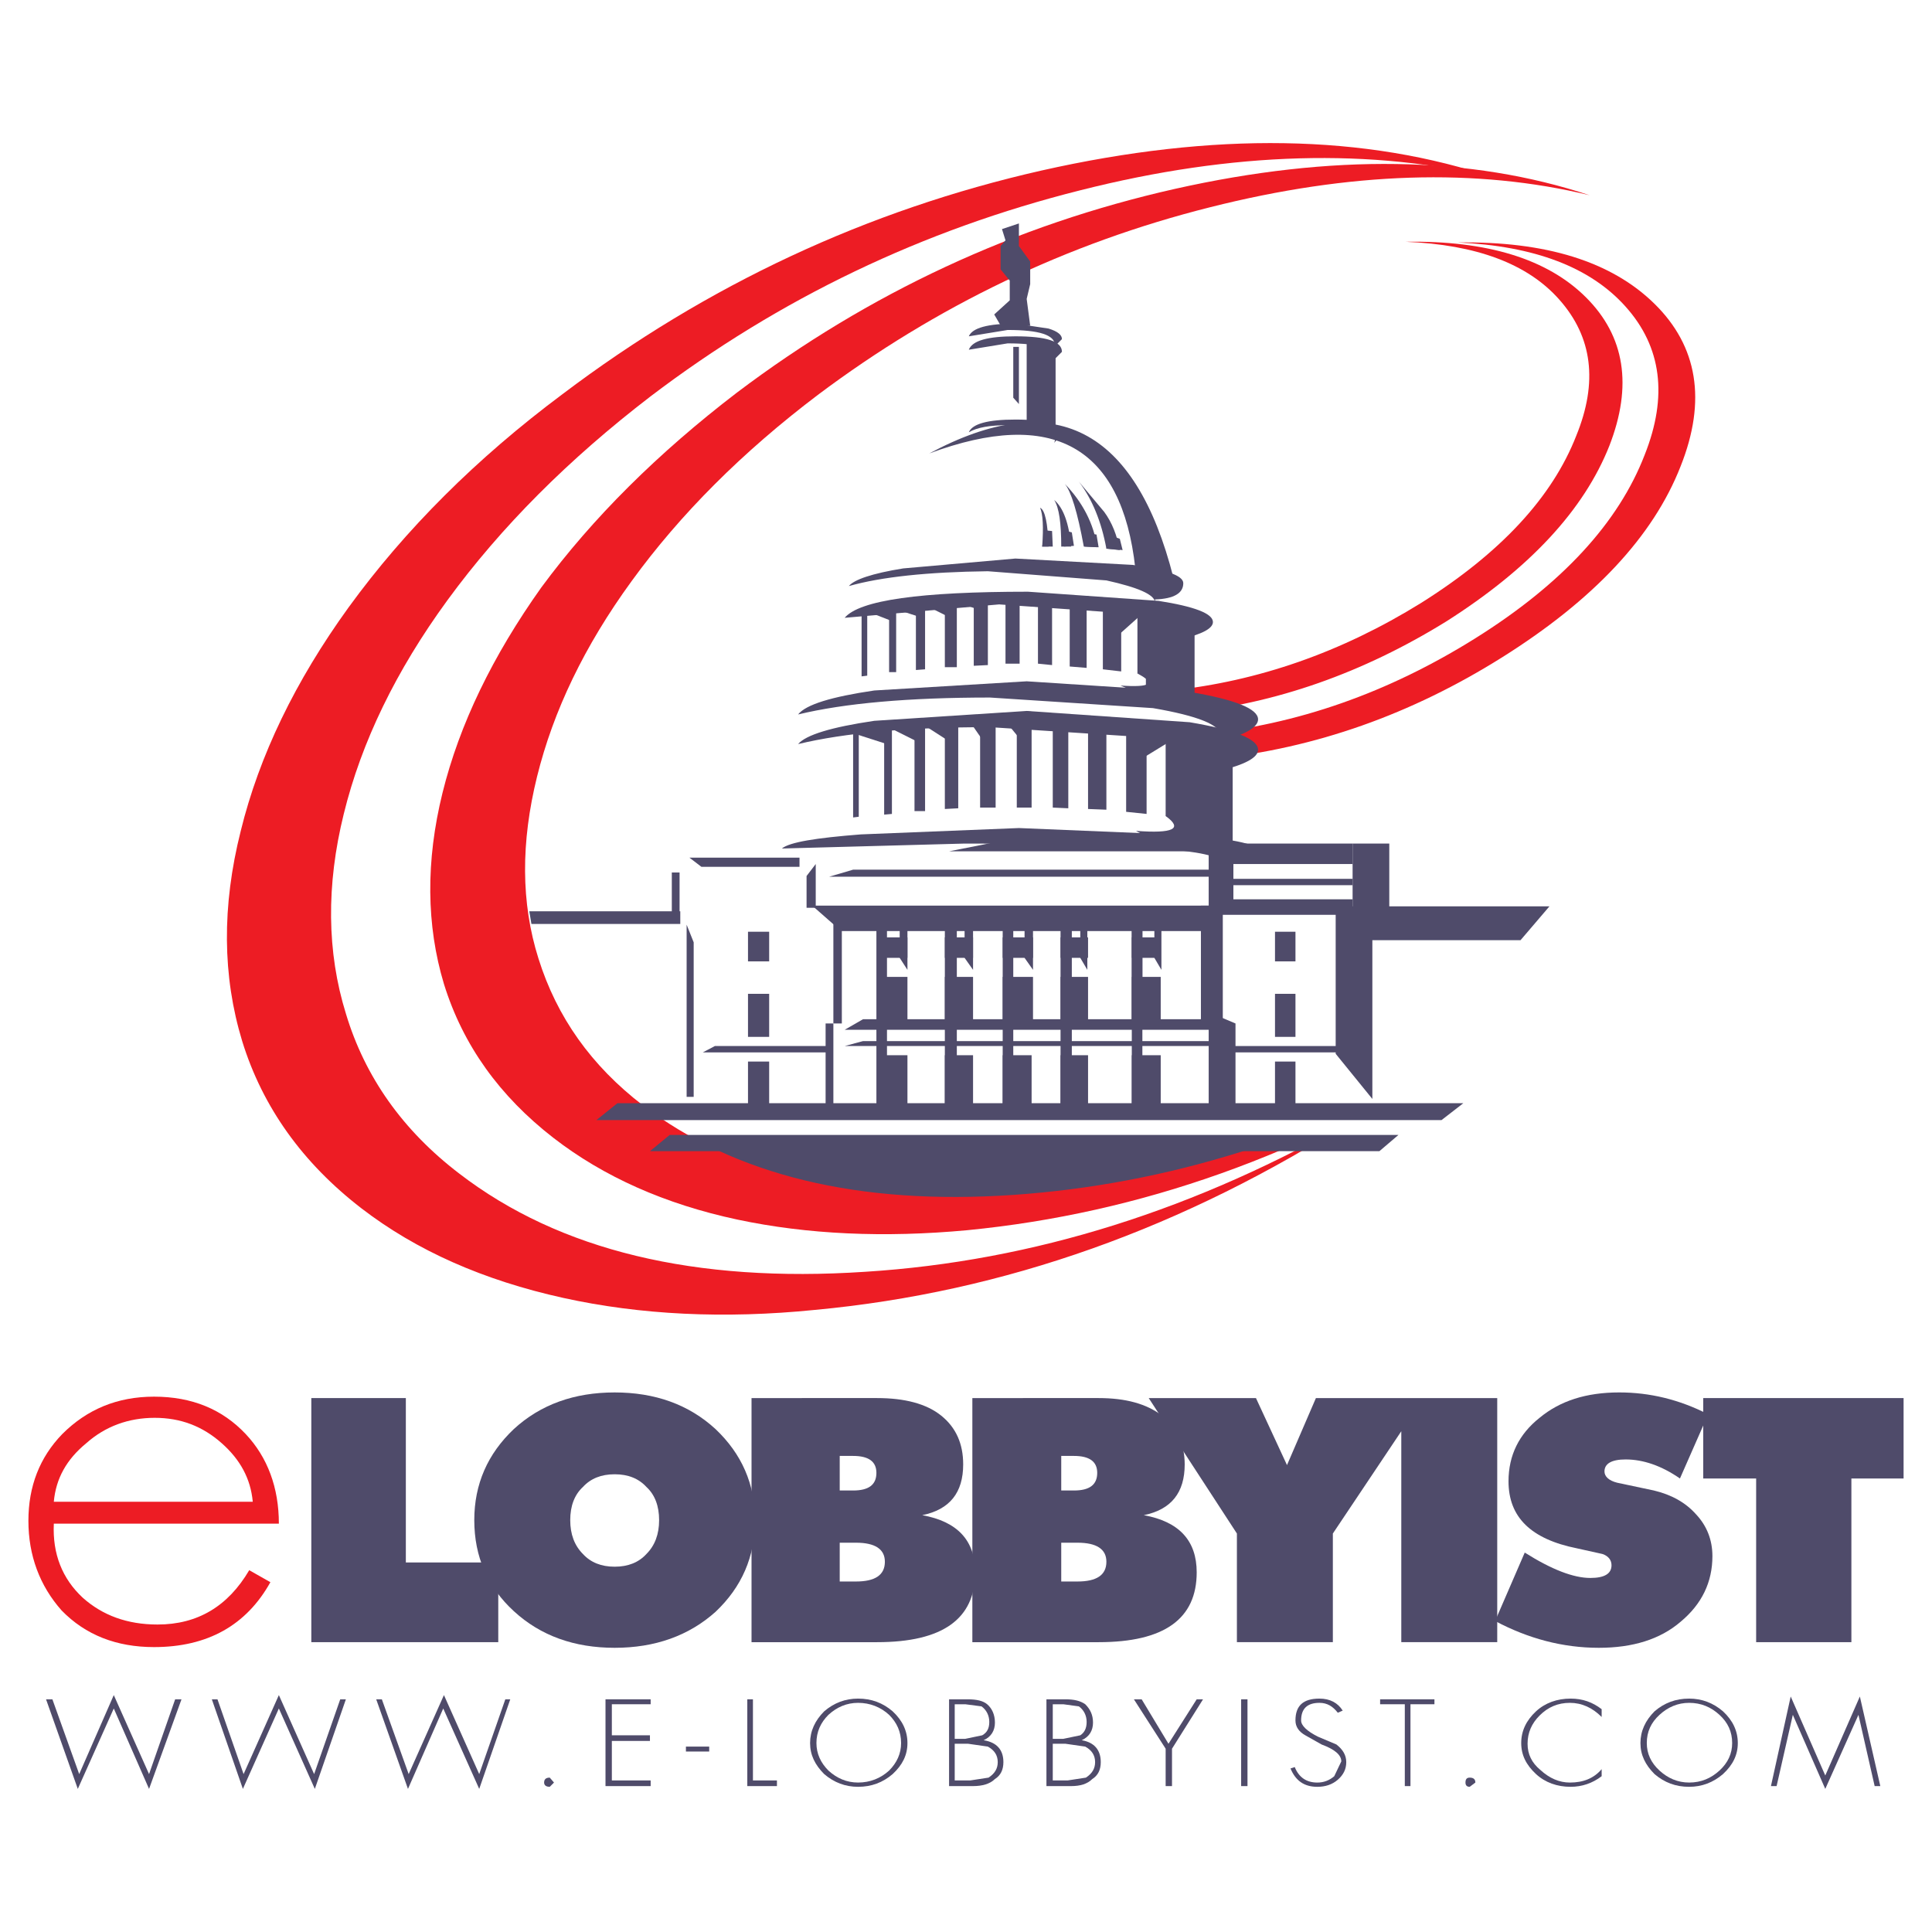 <?xml version="1.0" encoding="utf-8"?>
<!-- Generator: Adobe Illustrator 13.0.0, SVG Export Plug-In . SVG Version: 6.00 Build 14948)  -->
<!DOCTYPE svg PUBLIC "-//W3C//DTD SVG 1.0//EN" "http://www.w3.org/TR/2001/REC-SVG-20010904/DTD/svg10.dtd">
<svg version="1.0" id="Layer_1" xmlns="http://www.w3.org/2000/svg" xmlns:xlink="http://www.w3.org/1999/xlink" x="0px" y="0px"
	 width="192.756px" height="192.756px" viewBox="0 0 192.756 192.756" enable-background="new 0 0 192.756 192.756"
	 xml:space="preserve">
<g>
	<polygon fill-rule="evenodd" clip-rule="evenodd" fill="#FFFFFF" points="0,0 192.756,0 192.756,192.756 0,192.756 0,0 	"/>
	<path fill-rule="evenodd" clip-rule="evenodd" fill="#4F4B6A" d="M126.151,114.428c-26.395,10.629-44.906,10.488-55.394-0.281
		L126.151,114.428L126.151,114.428z"/>
	<path fill-rule="evenodd" clip-rule="evenodd" fill="#ED1C24" d="M141.777,60.161c-7.954,4.927-16.26,7.813-24.917,8.728
		c-6.827,0.704-12.388-0.07-16.822-2.323c-4.364-2.182-6.828-5.349-7.32-9.502c0,4.857,2.323,8.587,6.969,11.191
		c4.716,2.675,10.839,3.66,18.44,2.886c9.15-0.915,17.879-4.012,26.184-9.15c8.306-5.279,13.726-11.121,16.26-17.526
		c2.322-5.983,1.549-10.91-2.322-14.781c-3.872-3.872-9.925-5.702-18.02-5.561c7.039,0.281,12.177,2.182,15.345,5.771
		c3.308,3.73,3.871,8.235,1.688,13.584C154.869,49.603,149.73,55.163,141.777,60.161L141.777,60.161z"/>
	<path fill-rule="evenodd" clip-rule="evenodd" fill="#ED1C24" d="M147.197,63.68c-8.658,5.419-17.809,8.657-27.381,9.572
		c-7.391,0.704-13.514-0.141-18.371-2.604c-4.715-2.323-7.39-5.771-7.953-10.347c-0.07,5.279,2.463,9.362,7.531,12.248
		c5.138,2.886,11.896,3.941,20.131,3.167c10.064-1.056,19.638-4.435,28.717-10.136c9.08-5.701,15.063-12.036,17.809-19.074
		c2.604-6.546,1.689-11.966-2.604-16.189s-10.84-6.264-19.638-6.124c7.672,0.352,13.232,2.463,16.752,6.405
		c3.59,4.012,4.223,8.939,1.9,14.781C161.485,52.137,155.854,58.26,147.197,63.68L147.197,63.68z"/>
	<path fill-rule="evenodd" clip-rule="evenodd" fill="#ED1C24" d="M73.502,39.186c-7.813,5.983-14.359,12.458-19.497,19.427
		c-4.856,6.828-8.165,13.655-9.854,20.482c-1.689,6.828-1.619,13.233,0.141,19.076c1.9,6.123,5.56,11.191,10.91,15.344
		c4.997,3.871,11.121,6.617,18.371,8.164c6.968,1.479,14.64,1.83,22.946,1.057c17.245-1.689,33.714-7.531,49.411-17.598
		c-14.569,8.377-29.492,13.021-44.836,14.078c-15.485,1.057-27.802-1.971-36.953-8.939c-5.138-3.941-8.587-8.799-10.417-14.64
		c-1.76-5.561-1.76-11.614-0.141-18.159c1.619-6.546,4.716-13.021,9.432-19.498c4.857-6.687,11.051-12.88,18.583-18.582
		c11.825-8.869,24.846-15.133,39.134-18.722c13.937-3.52,26.536-3.942,37.868-1.197c-11.896-3.941-25.691-4.152-41.388-0.633
		C101.305,22.434,86.735,29.191,73.502,39.186L73.502,39.186z"/>
	<path fill-rule="evenodd" clip-rule="evenodd" fill="#ED1C24" d="M64.916,39.538c12.88-9.784,27.169-16.611,42.865-20.553
		c15.274-3.872,29.141-4.223,41.458-1.197c-13.021-4.434-28.154-4.646-45.329-0.774c-17.385,3.941-33.363,11.402-47.792,22.312
		C47.53,45.731,40.421,52.84,34.79,60.583c-5.349,7.391-8.939,14.852-10.769,22.312c-1.9,7.531-1.83,14.499,0.141,20.976
		c2.042,6.615,6.054,12.176,11.896,16.682c5.49,4.223,12.177,7.18,20.13,8.938c7.672,1.689,16.048,2.113,25.128,1.197
		c18.863-1.76,36.882-8.164,54.057-19.215c-15.978,9.221-32.308,14.359-49.059,15.414c-16.963,1.127-30.478-2.111-40.472-9.783
		c-5.631-4.293-9.432-9.643-11.333-15.979c-1.9-6.123-1.97-12.81-0.211-19.919c1.76-7.179,5.208-14.288,10.347-21.327
		C49.993,52.559,56.75,45.802,64.916,39.538L64.916,39.538z"/>
	<polygon fill-rule="evenodd" clip-rule="evenodd" fill="#FFFFFF" points="130.022,83.669 121.787,76.349 119.183,70.367 
		118.197,63.257 111.37,48.125 104.332,44.113 100.742,25.671 100.742,29.965 90.817,41.649 92.155,54.67 84.905,61.076 
		83.779,67.059 78.641,71.211 77.444,78.813 70.687,81.769 66.604,88.386 56.892,88.386 54.639,91.905 63.226,102.041 
		98.489,113.725 156.629,114.287 156.77,90.146 140.792,86.626 141.988,83.669 130.022,83.669 	"/>
	<path fill-rule="evenodd" clip-rule="evenodd" fill="#ED1C24" d="M15.434,141.457c2.604,0,4.786,0.844,6.687,2.533
		c1.83,1.619,2.886,3.52,3.097,5.842H5.369c0.211-2.322,1.267-4.223,3.238-5.842C10.507,142.301,12.83,141.457,15.434,141.457
		L15.434,141.457z M6.213,143.076c-2.252,2.322-3.379,5.209-3.379,8.656c0,3.449,1.126,6.477,3.309,8.939
		c2.393,2.463,5.49,3.66,9.22,3.66c5.35,0,9.221-2.182,11.614-6.475l-2.111-1.197c-2.112,3.59-5.138,5.42-9.15,5.42
		c-3.026,0-5.49-0.916-7.461-2.674c-2.041-1.9-3.027-4.365-2.886-7.391h22.453c0-3.59-1.126-6.617-3.308-8.939
		c-2.323-2.465-5.35-3.73-9.15-3.73C11.704,139.346,8.677,140.611,6.213,143.076L6.213,143.076z"/>
	<polygon fill-rule="evenodd" clip-rule="evenodd" fill="#4F4B6A" points="31.06,139.486 40.491,139.486 40.491,155.887 
		49.712,155.887 49.712,163.84 31.06,163.84 31.06,139.486 	"/>
	<path fill-rule="evenodd" clip-rule="evenodd" fill="#4F4B6A" d="M64.493,148.354c0.845,0.775,1.267,1.902,1.267,3.309
		c0,1.408-0.422,2.535-1.267,3.379c-0.774,0.846-1.83,1.268-3.167,1.268s-2.393-0.422-3.167-1.268
		c-0.844-0.844-1.267-1.971-1.267-3.379c0-1.406,0.422-2.533,1.267-3.309c0.774-0.844,1.83-1.266,3.167-1.266
		S63.719,147.51,64.493,148.354L64.493,148.354z M51.26,142.582c-2.604,2.465-3.941,5.49-3.941,9.08c0,3.66,1.337,6.688,3.941,9.08
		c2.675,2.465,6.054,3.66,10.065,3.66c4.012,0,7.391-1.195,10.065-3.59c2.604-2.463,3.941-5.49,3.941-9.15
		c0-3.59-1.337-6.615-3.941-9.08c-2.675-2.463-6.053-3.658-10.065-3.658C57.314,138.924,53.935,140.119,51.26,142.582L51.26,142.582
		z"/>
	<path fill-rule="evenodd" clip-rule="evenodd" fill="#4F4B6A" d="M83.779,145.258h1.337c1.549,0,2.323,0.562,2.323,1.689
		c0,1.195-0.774,1.76-2.323,1.76h-1.337V145.258L83.779,145.258z M93.915,141.246c-1.478-1.197-3.66-1.76-6.405-1.76H74.98v24.354
		h12.529c6.546,0,9.784-2.322,9.784-6.969c0-3.168-1.76-5.068-5.279-5.701c2.745-0.562,4.083-2.252,4.083-5.068
		C96.097,144.061,95.393,142.441,93.915,141.246L93.915,141.246z M83.779,153.916h1.619c1.9,0,2.886,0.633,2.886,1.9
		c0,1.336-0.986,1.971-2.886,1.971h-1.619V153.916L83.779,153.916z"/>
	<path fill-rule="evenodd" clip-rule="evenodd" fill="#4F4B6A" d="M115.945,141.246c-1.549-1.197-3.66-1.76-6.335-1.76H97.012
		v24.354h12.599c6.546,0,9.784-2.322,9.784-6.969c0-3.168-1.76-5.068-5.279-5.701c2.745-0.562,4.082-2.252,4.082-5.068
		C118.197,144.061,117.424,142.441,115.945,141.246L115.945,141.246z M105.88,145.258h1.268c1.548,0,2.322,0.562,2.322,1.689
		c0,1.195-0.774,1.76-2.322,1.76h-1.268V145.258L105.88,145.258z M105.88,153.916h1.619c1.9,0,2.886,0.633,2.886,1.9
		c0,1.336-0.985,1.971-2.886,1.971h-1.619V153.916L105.88,153.916z"/>
	<polygon fill-rule="evenodd" clip-rule="evenodd" fill="#4F4B6A" points="128.404,146.172 125.307,139.486 114.607,139.486 
		123.406,153 123.406,163.84 132.979,163.84 132.979,153 139.807,142.795 139.807,163.84 149.379,163.84 149.379,139.486 
		131.289,139.486 128.404,146.172 	"/>
	<path fill-rule="evenodd" clip-rule="evenodd" fill="#4F4B6A" d="M152.124,154.9c2.675,1.689,4.856,2.533,6.546,2.533
		c1.408,0,2.111-0.422,2.111-1.266c0-0.492-0.281-0.916-0.915-1.127l-2.533-0.562c-4.575-0.916-6.828-3.098-6.828-6.688
		c0-2.604,1.056-4.715,3.098-6.334c2.041-1.689,4.646-2.533,7.953-2.533c3.026,0,5.982,0.703,8.869,2.182l-2.816,6.404
		c-1.829-1.268-3.659-1.9-5.419-1.9c-1.408,0-2.111,0.422-2.111,1.197c0,0.492,0.422,0.914,1.267,1.125l3.66,0.775
		c1.76,0.422,3.167,1.197,4.223,2.393c1.056,1.127,1.619,2.533,1.619,4.152c0,2.605-1.056,4.787-3.167,6.547
		c-2.042,1.76-4.787,2.604-8.165,2.604c-3.59,0-7.039-0.914-10.347-2.674L152.124,154.9L152.124,154.9z"/>
	<polygon fill-rule="evenodd" clip-rule="evenodd" fill="#4F4B6A" points="175.211,147.51 169.932,147.51 169.932,139.486 
		189.921,139.486 189.921,147.51 184.713,147.51 184.713,163.84 175.211,163.84 175.211,147.51 	"/>
	<path fill-rule="evenodd" clip-rule="evenodd" fill="#4F4B6A" d="M121.014,62.061c0-0.844-1.831-1.548-5.42-2.111l-13.021-0.915
		c-10.77,0-16.822,0.844-18.301,2.604l15.415-1.338l13.021,0.916c3.659,0.563,5.489,1.267,5.489,2.041l-0.281,0.493
		C119.957,63.257,121.014,62.695,121.014,62.061L121.014,62.061z"/>
	<path fill-rule="evenodd" clip-rule="evenodd" fill="#4F4B6A" d="M84.694,58.472c3.238-0.916,7.883-1.408,13.866-1.479
		l11.825,0.915c3.168,0.704,4.786,1.408,4.856,2.182v-0.282c1.9-0.07,2.815-0.633,2.815-1.619c0-0.774-1.689-1.337-5.067-1.83
		l-11.685-0.633l-11.191,0.985C87.017,57.205,85.187,57.838,84.694,58.472L84.694,58.472z"/>
	<path fill-rule="evenodd" clip-rule="evenodd" fill="#4F4B6A" d="M105.95,43.268c0-0.915-1.548-1.408-4.646-1.408
		c-2.745,0-4.293,0.422-4.645,1.267c0.845-0.493,2.112-0.704,3.872-0.704c3.167,0,4.716,0.493,4.716,1.548l-0.07,0.211
		L105.95,43.268L105.95,43.268z"/>
	<path fill-rule="evenodd" clip-rule="evenodd" fill="#4F4B6A" d="M105.95,33.836c0-0.422-0.422-0.774-1.337-1.056l-3.309-0.492
		c-2.745,0-4.293,0.422-4.645,1.267l3.872-0.633c3.167,0,4.716,0.493,4.716,1.548l-0.07,0.141L105.95,33.836L105.95,33.836z"/>
	<path fill-rule="evenodd" clip-rule="evenodd" fill="#4F4B6A" d="M105.95,35.104c0-1.056-1.548-1.549-4.646-1.549
		c-2.745,0-4.293,0.422-4.645,1.337l3.872-0.633c3.167,0,4.716,0.493,4.716,1.478l-0.07,0.141L105.95,35.104L105.95,35.104z"/>
	<path fill-rule="evenodd" clip-rule="evenodd" fill="#4F4B6A" d="M79.626,71.282c4.646-1.126,11.051-1.689,19.146-1.689
		l16.259,1.056c4.505,0.774,6.757,1.689,6.757,2.745l-0.141,0.563c2.604-0.634,3.871-1.408,3.871-2.182
		c0-1.056-2.252-1.971-6.827-2.745l-16.259-1.056l-15.204,0.915C82.934,69.522,80.4,70.296,79.626,71.282L79.626,71.282z"/>
	<path fill-rule="evenodd" clip-rule="evenodd" fill="#4F4B6A" d="M79.626,74.238c4.646-1.126,11.051-1.689,19.146-1.689
		l16.259,1.056c4.505,0.774,6.757,1.689,6.757,2.745l-0.141,0.563c2.604-0.633,3.871-1.337,3.871-2.111
		c0-1.056-2.252-1.971-6.827-2.745l-16.259-1.126l-15.204,0.985C82.934,72.549,80.4,73.323,79.626,74.238L79.626,74.238z"/>
	<path fill-rule="evenodd" clip-rule="evenodd" fill="#4F4B6A" d="M125.659,84.937c0-0.633-2.323-1.196-7.039-1.619l-16.963-0.704
		l-15.767,0.634c-4.505,0.352-7.109,0.774-7.883,1.408l18.23-0.493c17.033,0,25.55,0.634,25.55,1.901l-0.211,0.211
		C124.321,85.922,125.659,85.429,125.659,84.937L125.659,84.937z"/>
	<polygon fill-rule="evenodd" clip-rule="evenodd" fill="#4F4B6A" points="114.326,69.311 119.183,69.311 119.183,62.132 
		114.326,60.794 114.326,69.311 	"/>
	<polygon fill-rule="evenodd" clip-rule="evenodd" fill="#4F4B6A" points="117.494,83.669 122.984,84.303 122.984,72.619 
		117.494,73.252 117.494,83.669 	"/>
	<path fill-rule="evenodd" clip-rule="evenodd" fill="#4F4B6A" d="M92.718,45.239c12.459-6.687,20.553-2.534,24.354,12.388
		l-3.801-0.915C111.934,44.535,105.035,40.664,92.718,45.239L92.718,45.239z"/>
	<polygon fill-rule="evenodd" clip-rule="evenodd" fill="#4F4B6A" points="102.432,41.931 105.317,42.916 105.317,34.822 
		102.432,34.118 102.432,41.931 	"/>
	<polygon fill-rule="evenodd" clip-rule="evenodd" fill="#4F4B6A" points="110.385,71.986 108.555,71.986 108.555,80.713 
		110.385,80.784 110.385,71.986 	"/>
	<polygon fill-rule="evenodd" clip-rule="evenodd" fill="#4F4B6A" points="106.584,72.056 105.035,72.056 105.035,80.573 
		106.584,80.643 106.584,72.056 	"/>
	<polygon fill-rule="evenodd" clip-rule="evenodd" fill="#4F4B6A" points="101.445,80.573 102.924,80.573 102.924,72.549 
		101.445,72.549 101.445,80.573 	"/>
	<polygon fill-rule="evenodd" clip-rule="evenodd" fill="#4F4B6A" points="97.786,80.573 99.334,80.573 99.334,72.408 
		97.786,72.408 97.786,80.573 	"/>
	<polygon fill-rule="evenodd" clip-rule="evenodd" fill="#4F4B6A" points="95.604,72.056 94.267,72.056 94.267,80.713 
		95.604,80.643 95.604,72.056 	"/>
	<polygon fill-rule="evenodd" clip-rule="evenodd" fill="#4F4B6A" points="91.24,80.924 92.295,80.924 92.295,72.337 91.24,72.337 
		91.24,80.924 	"/>
	<polygon fill-rule="evenodd" clip-rule="evenodd" fill="#4F4B6A" points="88.987,72.83 88.213,72.83 88.213,81.276 88.987,81.206 
		88.987,72.83 	"/>
	<polygon fill-rule="evenodd" clip-rule="evenodd" fill="#4F4B6A" points="85.679,73.042 85.116,73.042 85.116,81.558 
		85.679,81.488 85.679,73.042 	"/>
	<polygon fill-rule="evenodd" clip-rule="evenodd" fill="#4F4B6A" points="114.396,72.479 112.355,72.479 112.355,80.995 
		114.396,81.206 114.396,72.479 	"/>
	<polygon fill-rule="evenodd" clip-rule="evenodd" fill="#4F4B6A" points="118.409,73.182 116.297,73.182 116.297,81.417 
		118.409,81.91 118.409,73.182 	"/>
	<polygon fill-rule="evenodd" clip-rule="evenodd" fill="#4F4B6A" points="104.965,59.668 103.558,59.668 103.558,66.214 
		104.965,66.355 104.965,59.668 	"/>
	<polygon fill-rule="evenodd" clip-rule="evenodd" fill="#4F4B6A" points="100.319,66.214 101.728,66.214 101.728,60.02 
		100.319,60.02 100.319,66.214 	"/>
	<polygon fill-rule="evenodd" clip-rule="evenodd" fill="#4F4B6A" points="108.414,59.668 106.725,59.598 106.725,66.496 
		108.414,66.636 108.414,59.668 	"/>
	<polygon fill-rule="evenodd" clip-rule="evenodd" fill="#4F4B6A" points="98.56,59.879 97.152,59.879 97.152,66.425 98.56,66.355 
		98.56,59.879 	"/>
	<polygon fill-rule="evenodd" clip-rule="evenodd" fill="#4F4B6A" points="95.463,60.161 94.267,60.02 94.267,66.566 95.463,66.566 
		95.463,60.161 	"/>
	<polygon fill-rule="evenodd" clip-rule="evenodd" fill="#4F4B6A" points="92.295,60.372 91.38,60.372 91.38,66.847 92.295,66.777 
		92.295,60.372 	"/>
	<polygon fill-rule="evenodd" clip-rule="evenodd" fill="#4F4B6A" points="89.41,60.794 88.706,60.724 88.706,67.059 89.41,67.059 
		89.41,60.794 	"/>
	<polygon fill-rule="evenodd" clip-rule="evenodd" fill="#4F4B6A" points="86.524,61.005 85.961,61.005 85.961,67.481 
		86.524,67.411 86.524,61.005 	"/>
	<polygon fill-rule="evenodd" clip-rule="evenodd" fill="#4F4B6A" points="111.863,60.02 110.033,60.02 110.033,66.777 
		111.863,66.988 111.863,60.02 	"/>
	<polygon fill-rule="evenodd" clip-rule="evenodd" fill="#4F4B6A" points="115.383,60.583 113.482,60.583 113.482,67.199 
		115.383,67.551 115.383,60.583 	"/>
	<path fill-rule="evenodd" clip-rule="evenodd" fill="#4F4B6A" d="M107.64,48.054c1.338,1.76,2.253,4.012,2.745,6.687l1.338,0.141
		c-0.282-1.478-0.774-2.745-1.549-3.801L107.64,48.054L107.64,48.054z"/>
	<path fill-rule="evenodd" clip-rule="evenodd" fill="#4F4B6A" d="M106.232,48.266c0.633,0.774,1.267,2.815,1.9,6.264l1.337,0.07
		C109.118,52.207,107.992,50.095,106.232,48.266L106.232,48.266z"/>
	<path fill-rule="evenodd" clip-rule="evenodd" fill="#4F4B6A" d="M105.177,49.884c0.492,0.774,0.703,2.323,0.703,4.646h0.985
		C106.654,52.207,106.091,50.659,105.177,49.884L105.177,49.884z"/>
	<path fill-rule="evenodd" clip-rule="evenodd" fill="#4F4B6A" d="M103.769,50.659c0.281,0.633,0.352,1.9,0.211,3.871h0.634
		C104.543,52.207,104.261,50.87,103.769,50.659L103.769,50.659z"/>
	<polygon fill-rule="evenodd" clip-rule="evenodd" fill="#4F4B6A" points="120.591,90.568 123.055,90.568 123.055,84.655 
		120.591,84.655 120.591,90.568 	"/>
	<polygon fill-rule="evenodd" clip-rule="evenodd" fill="#4F4B6A" points="80.471,90.568 81.386,90.568 81.386,86.204 80.471,87.4 
		80.471,90.568 	"/>
	<polygon fill-rule="evenodd" clip-rule="evenodd" fill="#4F4B6A" points="89.762,92.468 90.536,92.468 90.536,96.762 
		89.762,95.565 89.762,92.468 	"/>
	<polygon fill-rule="evenodd" clip-rule="evenodd" fill="#4F4B6A" points="96.237,92.468 97.082,92.468 97.082,96.762 
		96.237,95.565 96.237,92.468 	"/>
	<polygon fill-rule="evenodd" clip-rule="evenodd" fill="#4F4B6A" points="102.221,92.468 103.064,92.468 103.064,96.762 
		102.221,95.565 102.221,92.468 	"/>
	<polygon fill-rule="evenodd" clip-rule="evenodd" fill="#4F4B6A" points="107.78,92.468 108.484,92.468 108.484,96.762 
		107.78,95.565 107.78,92.468 	"/>
	<polygon fill-rule="evenodd" clip-rule="evenodd" fill="#4F4B6A" points="115.171,92.468 115.875,92.468 115.875,96.762 
		115.171,95.565 115.171,92.468 	"/>
	<polygon fill-rule="evenodd" clip-rule="evenodd" fill="#4F4B6A" points="83.146,102.111 83.99,102.111 83.99,90.849 
		83.146,90.849 83.146,102.111 	"/>
	<polygon fill-rule="evenodd" clip-rule="evenodd" fill="#4F4B6A" points="120.591,110.486 123.266,110.486 123.266,102.111 
		120.591,100.984 120.591,110.486 	"/>
	<polygon fill-rule="evenodd" clip-rule="evenodd" fill="#4F4B6A" points="82.371,110.486 83.146,110.486 83.146,102.111 
		82.371,102.111 82.371,110.486 	"/>
	<polygon fill-rule="evenodd" clip-rule="evenodd" fill="#4F4B6A" points="119.816,102.393 121.999,102.393 121.999,90.356 
		119.816,90.356 119.816,102.393 	"/>
	<polygon fill-rule="evenodd" clip-rule="evenodd" fill="#4F4B6A" points="81.034,90.356 83.92,92.891 121.365,92.891 
		121.365,90.356 81.034,90.356 	"/>
	<polygon fill-rule="evenodd" clip-rule="evenodd" fill="#4F4B6A" points="82.723,87.471 121.365,87.471 121.365,86.767 
		85.116,86.767 82.723,87.471 	"/>
	<polygon fill-rule="evenodd" clip-rule="evenodd" fill="#4F4B6A" points="146,110.064 61.607,110.064 59.496,111.754 
		143.818,111.754 146,110.064 	"/>
	<polygon fill-rule="evenodd" clip-rule="evenodd" fill="#4F4B6A" points="139.524,113.232 66.816,113.232 64.845,114.852 
		137.624,114.852 139.524,113.232 	"/>
	<polygon fill-rule="evenodd" clip-rule="evenodd" fill="#4F4B6A" points="122.491,84.162 134.949,84.162 134.949,86.204 
		122.491,86.204 122.491,84.162 	"/>
	<polygon fill-rule="evenodd" clip-rule="evenodd" fill="#4F4B6A" points="154.588,90.427 151.701,93.805 134.246,93.805 
		134.246,90.427 154.588,90.427 	"/>
	<polygon fill-rule="evenodd" clip-rule="evenodd" fill="#4F4B6A" points="121.014,87.682 134.949,87.682 134.949,88.315 
		121.014,88.315 121.014,87.682 	"/>
	<polygon fill-rule="evenodd" clip-rule="evenodd" fill="#4F4B6A" points="69.983,86.485 79.767,86.485 79.767,85.57 68.787,85.57 
		69.983,86.485 	"/>
	<polygon fill-rule="evenodd" clip-rule="evenodd" fill="#4F4B6A" points="67.027,91.694 67.801,91.694 67.801,87.048 
		67.027,87.048 67.027,91.694 	"/>
	<polygon fill-rule="evenodd" clip-rule="evenodd" fill="#4F4B6A" points="69.209,109.432 69.209,94.017 68.505,92.257 
		68.505,109.432 69.209,109.432 	"/>
	<polygon fill-rule="evenodd" clip-rule="evenodd" fill="#4F4B6A" points="99.968,22.856 101.657,22.293 101.657,24.545 
		102.783,26.094 102.783,28.346 102.432,29.824 102.783,32.499 99.968,32.71 99.193,31.373 100.742,29.965 100.742,27.994 
		99.827,26.868 99.827,24.545 100.319,23.982 99.968,22.856 	"/>
	<polygon fill-rule="evenodd" clip-rule="evenodd" fill="#4F4B6A" points="112.919,101.971 115.805,101.971 115.805,97.465 
		112.919,97.465 112.919,101.971 	"/>
	<polygon fill-rule="evenodd" clip-rule="evenodd" fill="#4F4B6A" points="105.81,101.971 108.555,101.971 108.555,97.465 
		105.81,97.465 105.81,101.971 	"/>
	<polygon fill-rule="evenodd" clip-rule="evenodd" fill="#4F4B6A" points="100.038,101.971 103.064,101.971 103.064,97.465 
		100.038,97.465 100.038,101.971 	"/>
	<polygon fill-rule="evenodd" clip-rule="evenodd" fill="#4F4B6A" points="94.267,101.971 97.082,101.971 97.082,97.465 
		94.267,97.465 94.267,101.971 	"/>
	<polygon fill-rule="evenodd" clip-rule="evenodd" fill="#4F4B6A" points="87.58,101.971 90.536,101.971 90.536,97.465 
		87.58,97.465 87.58,101.971 	"/>
	<polygon fill-rule="evenodd" clip-rule="evenodd" fill="#4F4B6A" points="112.919,110.416 115.805,110.416 115.805,105.279 
		112.919,105.279 112.919,110.416 	"/>
	<polygon fill-rule="evenodd" clip-rule="evenodd" fill="#4F4B6A" points="105.81,110.416 108.555,110.416 108.555,105.279 
		105.81,105.279 105.81,110.416 	"/>
	<polygon fill-rule="evenodd" clip-rule="evenodd" fill="#4F4B6A" points="100.038,110.416 102.924,110.416 102.924,105.279 
		100.038,105.279 100.038,110.416 	"/>
	<polygon fill-rule="evenodd" clip-rule="evenodd" fill="#4F4B6A" points="94.267,110.416 97.082,110.416 97.082,105.279 
		94.267,105.279 94.267,110.416 	"/>
	<polygon fill-rule="evenodd" clip-rule="evenodd" fill="#4F4B6A" points="87.58,110.416 90.536,110.416 90.536,105.279 
		87.58,105.279 87.58,110.416 	"/>
	<polygon fill-rule="evenodd" clip-rule="evenodd" fill="#4F4B6A" points="112.919,95.565 115.805,95.565 115.805,93.524 
		112.919,93.524 112.919,95.565 	"/>
	<polygon fill-rule="evenodd" clip-rule="evenodd" fill="#4F4B6A" points="105.81,95.565 108.555,95.565 108.555,93.524 
		105.81,93.524 105.81,95.565 	"/>
	<polygon fill-rule="evenodd" clip-rule="evenodd" fill="#4F4B6A" points="100.038,95.565 103.064,95.565 103.064,93.524 
		100.038,93.524 100.038,95.565 	"/>
	<polygon fill-rule="evenodd" clip-rule="evenodd" fill="#4F4B6A" points="94.267,95.565 97.082,95.565 97.082,93.524 
		94.267,93.524 94.267,95.565 	"/>
	<polygon fill-rule="evenodd" clip-rule="evenodd" fill="#4F4B6A" points="87.58,95.565 90.536,95.565 90.536,93.524 87.58,93.524 
		87.58,95.565 	"/>
	<polygon fill-rule="evenodd" clip-rule="evenodd" fill="#4F4B6A" points="112.919,102.111 113.975,102.111 113.975,91.412 
		112.919,91.412 112.919,102.111 	"/>
	<polygon fill-rule="evenodd" clip-rule="evenodd" fill="#4F4B6A" points="113.975,92.327 112.919,92.327 112.919,110.486 
		113.975,108.656 113.975,92.327 	"/>
	<polygon fill-rule="evenodd" clip-rule="evenodd" fill="#4F4B6A" points="105.81,91.412 105.81,110.486 106.936,107.812 
		106.936,91.412 105.81,91.412 	"/>
	<polygon fill-rule="evenodd" clip-rule="evenodd" fill="#4F4B6A" points="100.038,91.412 100.038,110.486 101.094,107.812 
		101.094,91.412 100.038,91.412 	"/>
	<polygon fill-rule="evenodd" clip-rule="evenodd" fill="#4F4B6A" points="94.267,91.412 94.267,110.486 95.463,107.812 
		95.463,91.412 94.267,91.412 	"/>
	<polygon fill-rule="evenodd" clip-rule="evenodd" fill="#4F4B6A" points="87.439,91.412 87.439,110.486 88.495,107.812 
		88.495,91.412 87.439,91.412 	"/>
	<polygon fill-rule="evenodd" clip-rule="evenodd" fill="#4F4B6A" points="134.949,84.162 138.609,84.162 138.609,91.412 
		134.949,91.412 134.949,84.162 	"/>
	<polygon fill-rule="evenodd" clip-rule="evenodd" fill="#4F4B6A" points="136.921,91.061 136.921,109.643 133.261,105.137 
		133.261,91.061 136.921,91.061 	"/>
	<polygon fill-rule="evenodd" clip-rule="evenodd" fill="#4F4B6A" points="121.787,104.363 84.271,104.363 86.102,103.871 
		121.787,103.871 121.787,104.363 	"/>
	<polygon fill-rule="evenodd" clip-rule="evenodd" fill="#4F4B6A" points="121.295,102.744 84.271,102.744 86.102,101.689 
		121.295,101.689 121.295,102.744 	"/>
	<polygon fill-rule="evenodd" clip-rule="evenodd" fill="#4F4B6A" points="122.069,104.363 134.527,104.363 134.527,104.996 
		122.069,104.996 122.069,104.363 	"/>
	<polygon fill-rule="evenodd" clip-rule="evenodd" fill="#4F4B6A" points="82.583,104.996 70.124,104.996 71.321,104.363 
		82.583,104.363 82.583,104.996 	"/>
	<polygon fill-rule="evenodd" clip-rule="evenodd" fill="#4F4B6A" points="127.207,105.912 129.249,105.912 129.249,110.838 
		127.207,110.838 127.207,105.912 	"/>
	<polygon fill-rule="evenodd" clip-rule="evenodd" fill="#4F4B6A" points="127.207,99.154 129.249,99.154 129.249,103.449 
		127.207,103.449 127.207,99.154 	"/>
	<polygon fill-rule="evenodd" clip-rule="evenodd" fill="#4F4B6A" points="127.207,92.96 129.249,92.96 129.249,95.917 
		127.207,95.917 127.207,92.96 	"/>
	<polygon fill-rule="evenodd" clip-rule="evenodd" fill="#4F4B6A" points="74.628,105.912 76.74,105.912 76.74,110.838 
		74.628,110.838 74.628,105.912 	"/>
	<polygon fill-rule="evenodd" clip-rule="evenodd" fill="#4F4B6A" points="74.628,99.154 76.74,99.154 76.74,103.449 
		74.628,103.449 74.628,99.154 	"/>
	<polygon fill-rule="evenodd" clip-rule="evenodd" fill="#4F4B6A" points="74.628,92.96 76.74,92.96 76.74,95.917 74.628,95.917 
		74.628,92.96 	"/>
	<polygon fill-rule="evenodd" clip-rule="evenodd" fill="#4F4B6A" points="121.014,89.723 134.949,89.723 134.949,91.271 
		121.014,91.271 121.014,89.723 	"/>
	<polygon fill-rule="evenodd" clip-rule="evenodd" fill="#4F4B6A" points="101.094,39.678 101.657,40.312 101.657,34.611 
		101.094,34.611 101.094,39.678 	"/>
	<polygon fill-rule="evenodd" clip-rule="evenodd" fill="#4F4B6A" points="94.689,73.957 91.732,72.056 94.267,72.056 
		94.689,73.957 	"/>
	<polygon fill-rule="evenodd" clip-rule="evenodd" fill="#4F4B6A" points="91.451,73.957 88.072,72.267 92.295,72.337 
		91.451,73.957 	"/>
	<path fill-rule="evenodd" clip-rule="evenodd" fill="#4F4B6A" d="M91.803,61.568l-2.393-0.774l2.885-0.422
		C92.155,60.794,92.014,61.217,91.803,61.568L91.803,61.568z"/>
	<polygon fill-rule="evenodd" clip-rule="evenodd" fill="#4F4B6A" points="94.689,61.568 92.295,60.372 95.463,60.161 
		94.689,61.568 	"/>
	<polygon fill-rule="evenodd" clip-rule="evenodd" fill="#4F4B6A" points="89.058,61.991 86.524,61.005 89.41,60.794 89.058,61.991 
			"/>
	<polygon fill-rule="evenodd" clip-rule="evenodd" fill="#4F4B6A" points="88.706,74.309 84.764,73.042 88.565,72.83 88.706,74.309 
			"/>
	<polygon fill-rule="evenodd" clip-rule="evenodd" fill="#4F4B6A" points="102.009,74.027 100.39,72.056 101.798,71.845 
		102.009,74.027 	"/>
	<polygon fill-rule="evenodd" clip-rule="evenodd" fill="#4F4B6A" points="98.067,73.886 96.8,72.056 98.278,71.282 98.067,73.886 	
		"/>
	<polygon fill-rule="evenodd" clip-rule="evenodd" fill="#4F4B6A" points="97.715,60.865 96.167,60.301 97.152,59.879 
		97.715,60.865 	"/>
	<polygon fill-rule="evenodd" clip-rule="evenodd" fill="#4F4B6A" points="115.383,63.821 118.62,60.724 114.186,61.357 
		115.383,63.821 	"/>
	<polygon fill-rule="evenodd" clip-rule="evenodd" fill="#4F4B6A" points="114.537,60.724 111.229,63.68 111.089,60.935 
		114.537,60.724 	"/>
	<polygon fill-rule="evenodd" clip-rule="evenodd" fill="#4F4B6A" points="113.764,75.787 118.127,73.112 114.396,72.479 
		113.764,75.787 	"/>
	<polygon fill-rule="evenodd" clip-rule="evenodd" fill="#4F4B6A" points="118.197,76.349 120.942,73.393 118.127,73.464 
		118.197,76.349 	"/>
	<polygon fill-rule="evenodd" clip-rule="evenodd" fill="#4F4B6A" points="112.004,54.882 110.385,54.741 110.737,53.404 
		111.723,53.755 112.004,54.882 	"/>
	<polygon fill-rule="evenodd" clip-rule="evenodd" fill="#4F4B6A" points="103.979,54.53 105.035,54.53 104.965,52.981 
		104.261,52.911 103.979,54.53 	"/>
	<polygon fill-rule="evenodd" clip-rule="evenodd" fill="#4F4B6A" points="106.161,54.53 107.147,54.459 106.936,53.122 
		106.443,52.981 106.161,54.53 	"/>
	<polygon fill-rule="evenodd" clip-rule="evenodd" fill="#4F4B6A" points="108.203,54.53 109.61,54.6 109.399,53.333 
		108.484,53.192 108.203,54.53 	"/>
	<polygon fill-rule="evenodd" clip-rule="evenodd" fill="#4F4B6A" points="121.787,84.937 94.689,84.937 102.149,83.458 
		121.787,83.458 121.787,84.937 	"/>
	<polygon fill-rule="evenodd" clip-rule="evenodd" fill="#4F4B6A" points="7.902,177.002 11.352,169.119 14.871,177.002 
		17.475,169.541 18.108,169.541 14.871,178.48 11.352,170.455 7.762,178.48 4.594,169.541 5.228,169.541 7.902,177.002 	"/>
	<polygon fill-rule="evenodd" clip-rule="evenodd" fill="#4F4B6A" points="34.508,169.541 31.411,178.48 27.822,170.455 
		24.232,178.48 21.135,169.541 21.698,169.541 24.303,177.002 27.822,169.119 31.341,177.002 33.945,169.541 34.508,169.541 	"/>
	<polygon fill-rule="evenodd" clip-rule="evenodd" fill="#4F4B6A" points="50.909,169.541 47.812,178.48 44.222,170.455 
		40.703,178.48 37.535,169.541 38.098,169.541 40.773,177.002 44.292,169.119 47.812,177.002 50.416,169.541 50.909,169.541 	"/>
	<path fill-rule="evenodd" clip-rule="evenodd" fill="#4F4B6A" d="M55.272,177.846l-0.422,0.424c-0.352,0-0.563-0.143-0.563-0.424
		c0-0.352,0.211-0.492,0.563-0.492L55.272,177.846L55.272,177.846z"/>
	<polygon fill-rule="evenodd" clip-rule="evenodd" fill="#4F4B6A" points="64.916,170.033 61.044,170.033 61.044,173.131 
		64.845,173.131 64.845,173.693 61.044,173.693 61.044,177.635 64.916,177.635 64.916,178.199 60.411,178.199 60.411,169.541 
		64.916,169.541 64.916,170.033 	"/>
	<polygon fill-rule="evenodd" clip-rule="evenodd" fill="#4F4B6A" points="68.435,174.258 70.757,174.258 70.757,174.75 
		68.435,174.75 68.435,174.258 	"/>
	<polygon fill-rule="evenodd" clip-rule="evenodd" fill="#4F4B6A" points="75.121,177.635 77.515,177.635 77.515,178.199 
		74.558,178.199 74.558,169.541 75.121,169.541 75.121,177.635 	"/>
	<path fill-rule="evenodd" clip-rule="evenodd" fill="#4F4B6A" d="M90.536,173.904c0-1.195-0.493-2.252-1.478-3.166
		c-0.985-0.846-2.111-1.268-3.449-1.268c-1.267,0-2.393,0.422-3.378,1.268c-0.915,0.914-1.408,1.971-1.408,3.166
		c0,1.197,0.493,2.184,1.408,3.098c0.985,0.844,2.112,1.268,3.378,1.268c1.337,0,2.463-0.424,3.449-1.268
		C90.043,176.088,90.536,175.102,90.536,173.904L90.536,173.904z M85.609,169.893c1.197,0,2.252,0.422,3.097,1.197
		c0.774,0.773,1.196,1.689,1.196,2.814c0,1.057-0.422,1.971-1.196,2.746c-0.845,0.773-1.9,1.195-3.097,1.195
		c-1.126,0-2.111-0.422-2.956-1.195c-0.774-0.775-1.197-1.689-1.197-2.746c0-1.125,0.422-2.041,1.197-2.814
		C83.498,170.314,84.483,169.893,85.609,169.893L85.609,169.893z"/>
	<path fill-rule="evenodd" clip-rule="evenodd" fill="#4F4B6A" d="M97.997,173.131l-1.689,0.352h-1.056v-3.449h1.056l1.619,0.211
		c0.492,0.354,0.774,0.916,0.774,1.549S98.489,172.85,97.997,173.131L97.997,173.131z M98.489,170.033
		c-0.422-0.352-1.055-0.492-1.97-0.492h-1.83v8.658h2.393c0.915,0,1.689-0.213,2.182-0.705c0.563-0.352,0.845-0.914,0.845-1.689
		c0-1.195-0.633-1.971-1.971-2.182c0.774-0.352,1.126-0.984,1.126-1.76C99.264,171.09,98.982,170.455,98.489,170.033L98.489,170.033
		z M96.8,177.635h-1.548v-3.66h1.337l1.97,0.283c0.634,0.352,0.986,0.844,0.986,1.547c0,0.635-0.282,1.127-0.915,1.549L96.8,177.635
		L96.8,177.635z"/>
	<path fill-rule="evenodd" clip-rule="evenodd" fill="#4F4B6A" d="M106.303,169.541h-1.9v8.658h2.463
		c0.915,0,1.619-0.213,2.112-0.705c0.562-0.352,0.845-0.914,0.845-1.689c0-1.195-0.634-1.971-1.9-2.182
		c0.773-0.352,1.126-0.984,1.126-1.76c0-0.773-0.282-1.338-0.774-1.83C107.78,169.682,107.147,169.541,106.303,169.541
		L106.303,169.541z M107.78,173.131l-1.689,0.352h-1.056v-3.449h1.056l1.549,0.211c0.493,0.354,0.774,0.916,0.774,1.549
		S108.203,172.85,107.78,173.131L107.78,173.131z M105.035,173.975h1.268l1.971,0.283c0.633,0.352,0.985,0.844,0.985,1.547
		c0,0.635-0.281,1.127-0.915,1.549l-1.83,0.281h-1.479V173.975L105.035,173.975z"/>
	<polygon fill-rule="evenodd" clip-rule="evenodd" fill="#4F4B6A" points="119.395,169.541 120.027,169.541 116.931,174.469 
		116.931,178.199 116.297,178.199 116.297,174.469 113.13,169.541 113.904,169.541 116.579,173.975 119.395,169.541 	"/>
	<polygon fill-rule="evenodd" clip-rule="evenodd" fill="#4F4B6A" points="123.829,169.541 124.462,169.541 124.462,178.199 
		123.829,178.199 123.829,169.541 	"/>
	<path fill-rule="evenodd" clip-rule="evenodd" fill="#4F4B6A" d="M133.472,170.879c-0.493-0.635-1.056-0.986-1.83-0.986
		c-1.197,0-1.83,0.562-1.83,1.76c0,0.492,0.563,1.057,1.689,1.619l1.83,0.773c0.633,0.494,0.985,1.057,0.985,1.76
		c0,0.705-0.282,1.268-0.845,1.76c-0.563,0.492-1.268,0.705-2.041,0.705c-1.338,0-2.182-0.635-2.675-1.83l0.422-0.141
		c0.423,1.055,1.197,1.547,2.253,1.547c0.634,0,1.196-0.211,1.688-0.633l0.704-1.479c0-0.633-0.634-1.195-1.971-1.689l-1.619-0.914
		c-0.633-0.352-0.984-0.846-0.984-1.479c0-1.479,0.773-2.182,2.393-2.182c1.056,0,1.83,0.422,2.322,1.197L133.472,170.879
		L133.472,170.879z"/>
	<polygon fill-rule="evenodd" clip-rule="evenodd" fill="#4F4B6A" points="140.722,178.199 140.158,178.199 140.158,170.033 
		137.694,170.033 137.694,169.541 143.114,169.541 143.114,170.033 140.722,170.033 140.722,178.199 	"/>
	<path fill-rule="evenodd" clip-rule="evenodd" fill="#4F4B6A" d="M146.634,177.354c-0.281,0-0.423,0.141-0.423,0.492
		c0,0.281,0.142,0.424,0.423,0.424l0.563-0.424C147.197,177.494,146.985,177.354,146.634,177.354L146.634,177.354z"/>
	<path fill-rule="evenodd" clip-rule="evenodd" fill="#4F4B6A" d="M159.796,171.301c-0.915-0.916-1.971-1.408-3.167-1.408
		s-2.183,0.422-3.026,1.268c-0.774,0.773-1.197,1.689-1.197,2.814c0,1.057,0.423,1.9,1.268,2.605c0.915,0.844,1.9,1.266,2.956,1.266
		c1.337,0,2.393-0.422,3.167-1.336v0.703c-0.915,0.703-1.971,1.057-3.097,1.057c-1.338,0-2.534-0.424-3.449-1.268
		c-0.985-0.914-1.479-1.9-1.479-3.098c0-1.195,0.493-2.252,1.479-3.166c0.915-0.846,2.111-1.268,3.449-1.268
		c1.196,0,2.182,0.352,3.097,1.055V171.301L159.796,171.301z"/>
	<path fill-rule="evenodd" clip-rule="evenodd" fill="#4F4B6A" d="M171.551,171.09c0.845,0.773,1.267,1.689,1.267,2.814
		c0,1.057-0.422,1.971-1.267,2.746c-0.845,0.773-1.83,1.195-3.026,1.195c-1.127,0-2.112-0.422-2.957-1.195
		c-0.845-0.775-1.267-1.689-1.267-2.746c0-1.125,0.422-2.041,1.267-2.814c0.845-0.775,1.83-1.197,2.957-1.197
		C169.721,169.893,170.706,170.314,171.551,171.09L171.551,171.09z M171.902,170.738c-0.985-0.846-2.111-1.268-3.378-1.268
		c-1.338,0-2.464,0.422-3.449,1.268c-0.915,0.914-1.408,1.971-1.408,3.166c0,1.197,0.493,2.184,1.408,3.098
		c0.985,0.844,2.111,1.268,3.449,1.268c1.267,0,2.393-0.424,3.378-1.268c0.985-0.914,1.479-1.9,1.479-3.098
		C173.381,172.709,172.888,171.652,171.902,170.738L171.902,170.738z"/>
	<polygon fill-rule="evenodd" clip-rule="evenodd" fill="#4F4B6A" points="182.108,177.143 185.558,169.26 187.599,178.199 
		187.035,178.199 185.417,171.09 182.108,178.48 178.871,171.09 177.252,178.199 176.688,178.199 178.659,169.26 182.108,177.143 	
		"/>
	<polygon fill-rule="evenodd" clip-rule="evenodd" fill="#4F4B6A" points="53.02,92.186 67.872,92.186 67.872,90.919 52.809,90.919 
		53.02,92.186 	"/>
	<path fill-rule="evenodd" clip-rule="evenodd" fill="#4F4B6A" d="M116.297,81.417c1.76,1.267,0.774,1.76-2.956,1.479l2.253,1.267
		l3.801-0.141l0.774-2.393l-1.619-1.056L116.297,81.417L116.297,81.417z"/>
	<path fill-rule="evenodd" clip-rule="evenodd" fill="#4F4B6A" d="M113.482,67.199c1.9,0.985,1.337,1.408-1.689,1.197
		c0.774,0.352,1.548,0.633,2.252,0.915l2.464-0.845l-0.071-1.971L113.482,67.199L113.482,67.199z"/>
</g>
</svg>

